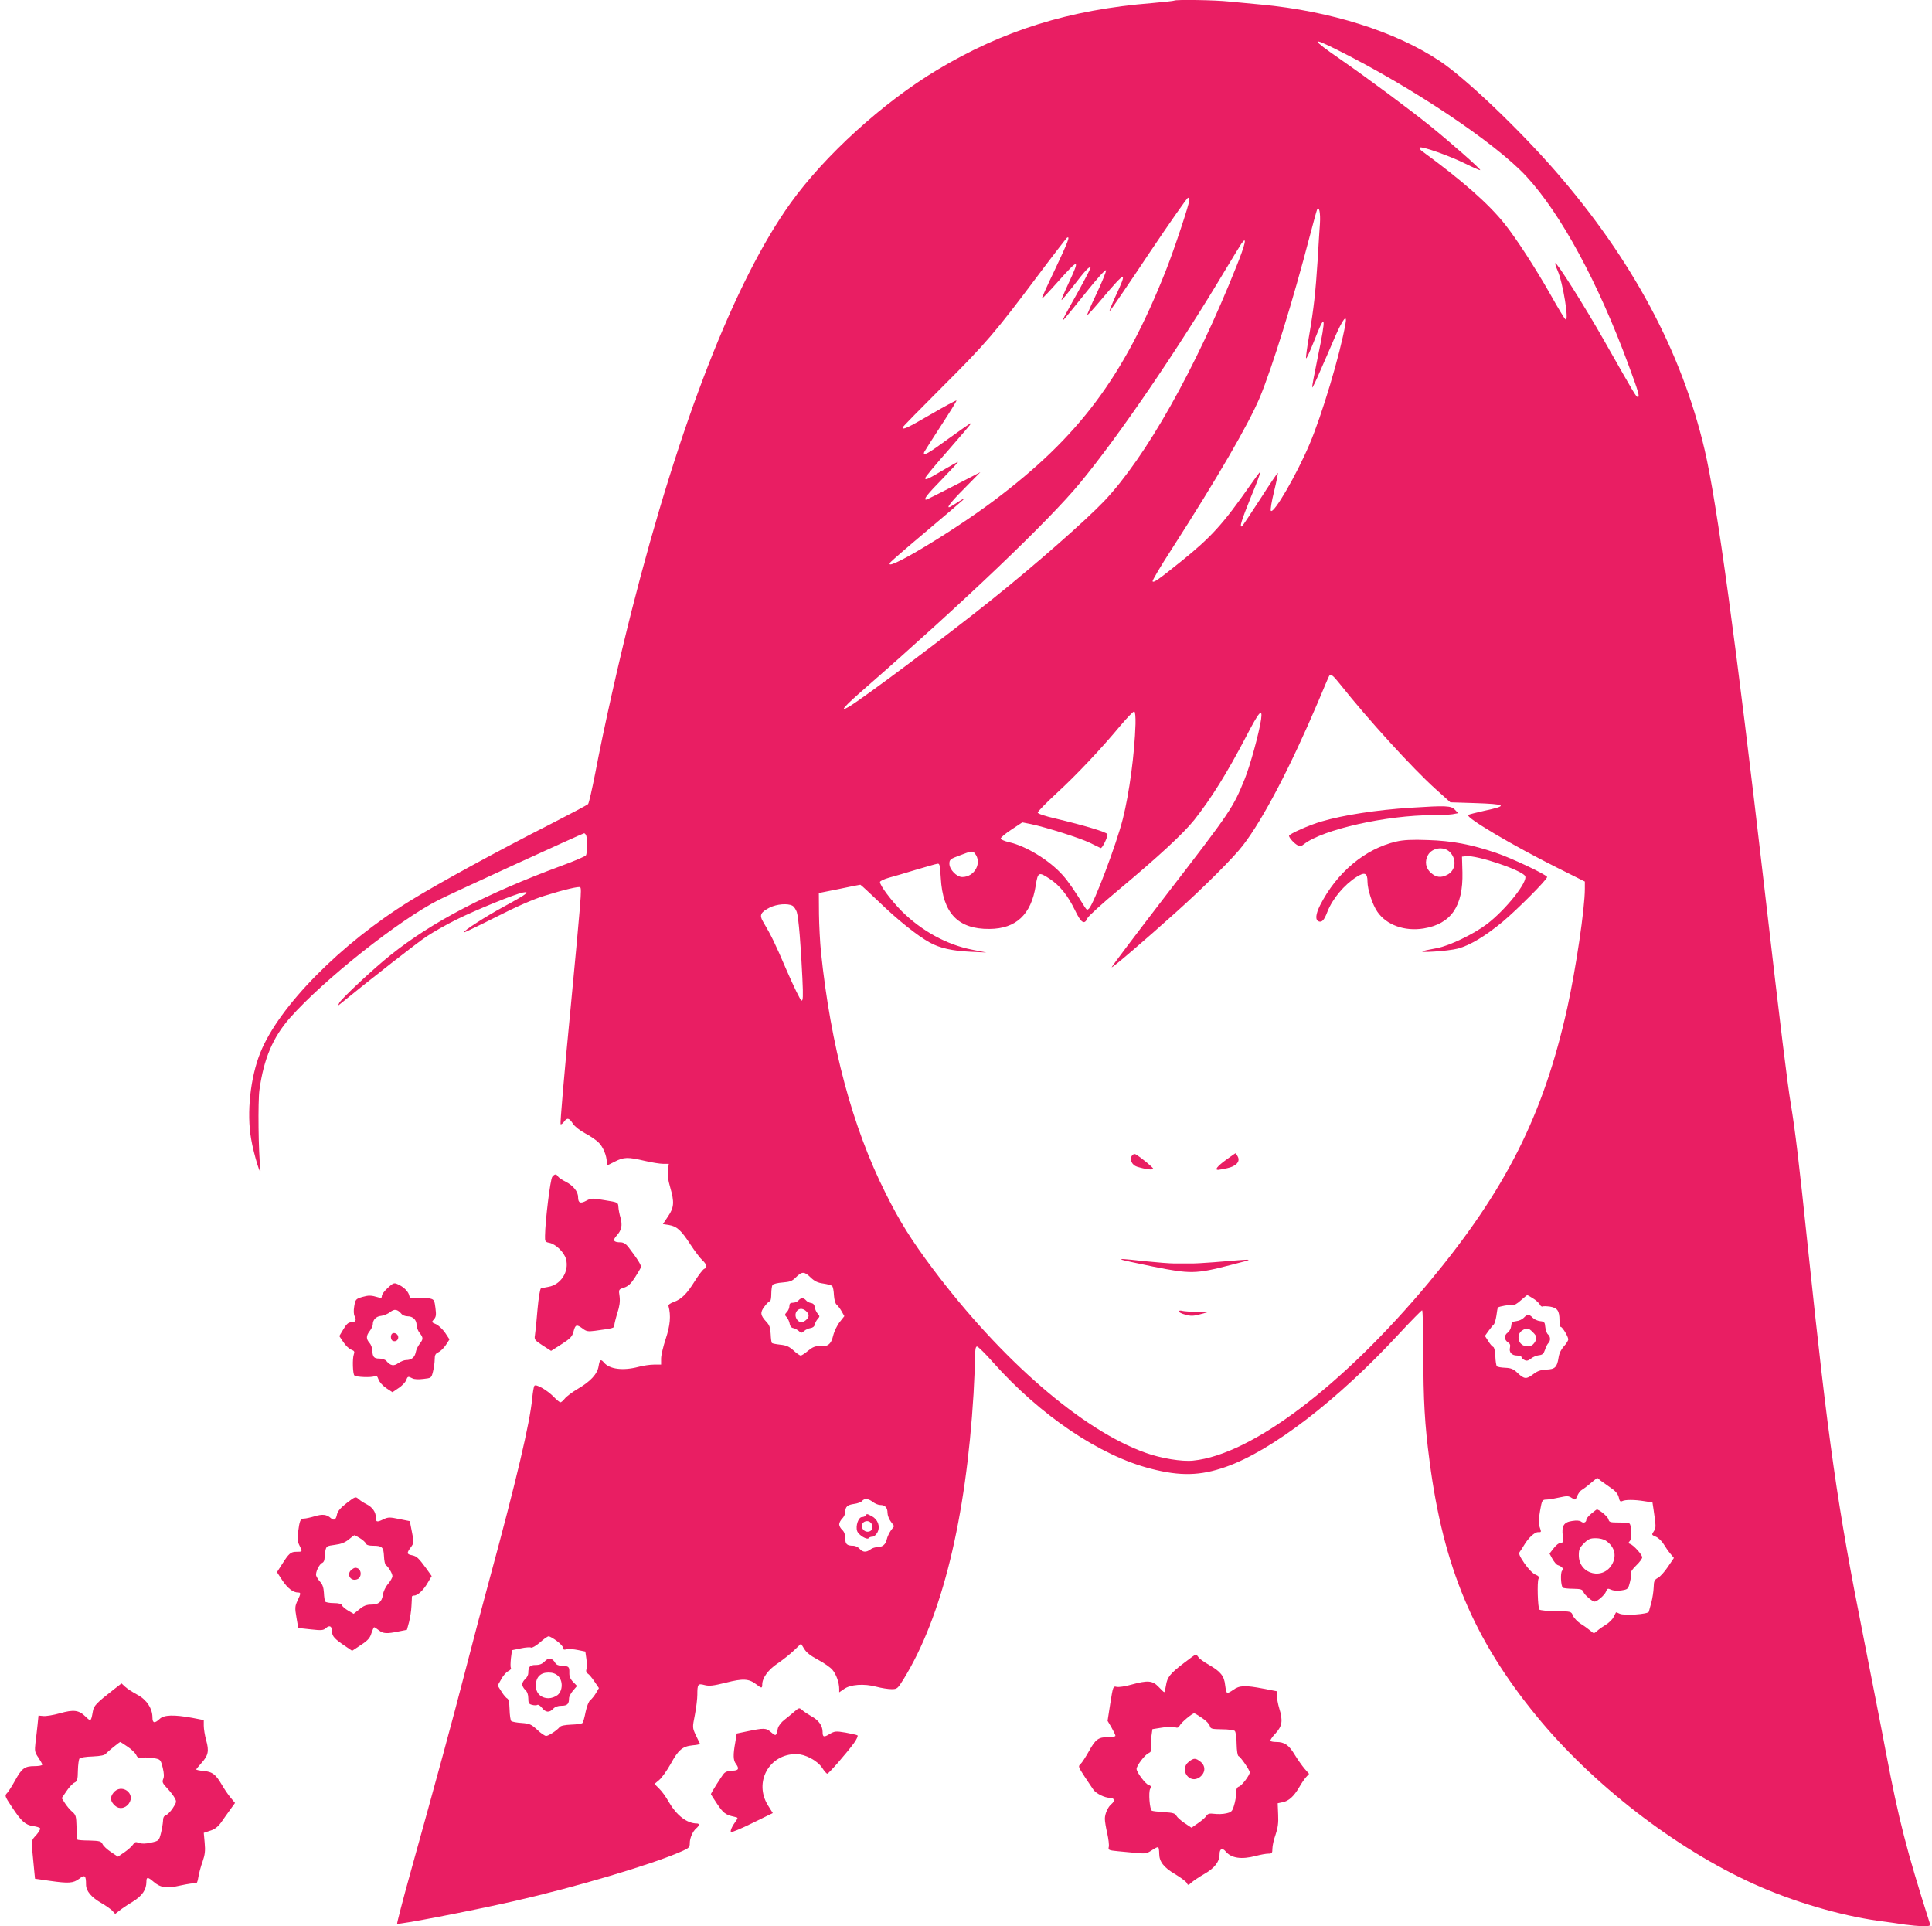 <?xml version="1.0" standalone="no"?>
<!DOCTYPE svg PUBLIC "-//W3C//DTD SVG 20010904//EN"
 "http://www.w3.org/TR/2001/REC-SVG-20010904/DTD/svg10.dtd">
<svg version="1.0" xmlns="http://www.w3.org/2000/svg"
 width="1280pt" height="1276pt" viewBox="0 0 1280 1276"
 preserveAspectRatio="xMidYMid meet">
<g transform="translate(0,1276) scale(0.1,-0.1)"
fill="#e91e63" stroke="none">
<path d="M7779 12756 c-2 -2 -67 -9 -144 -16 -551 -44 -992 -182 -1429 -445
-356 -214 -742 -565 -968 -880 -369 -514 -738 -1459 -1053 -2700 -84 -330
-187 -789 -241 -1075 -21 -107 -42 -200 -48 -207 -6 -6 -117 -65 -246 -131
-341 -173 -748 -395 -932 -509 -460 -284 -869 -698 -993 -1006 -66 -163 -92
-400 -61 -573 17 -101 69 -269 61 -199 -13 110 -17 448 -6 526 29 207 90 349
203 477 223 252 724 649 986 781 88 45 953 441 962 441 4 0 11 -7 14 -16 8
-22 7 -117 -2 -130 -4 -7 -76 -38 -161 -69 -500 -185 -858 -372 -1131 -590
-114 -90 -325 -288 -342 -318 -9 -19 -9 -20 3 -10 206 168 513 408 575 449 45
30 135 81 200 113 129 64 385 168 437 178 29 5 30 4 17 -10 -8 -8 -71 -45
-140 -82 -122 -66 -274 -164 -267 -172 2 -2 98 44 213 102 135 69 248 118 319
140 131 41 232 65 239 57 11 -10 6 -67 -65 -815 -40 -411 -69 -750 -65 -754 3
-4 13 3 22 15 21 30 35 27 59 -11 12 -19 45 -45 80 -64 33 -17 74 -45 90 -61
30 -28 55 -88 55 -131 0 -11 1 -21 3 -21 1 0 24 11 51 25 59 30 85 31 196 5
47 -11 102 -20 123 -20 l38 0 -6 -42 c-4 -29 1 -66 15 -113 29 -100 26 -134
-14 -193 l-34 -51 39 -6 c54 -9 82 -35 143 -129 29 -44 65 -92 80 -105 29 -27
33 -49 11 -57 -8 -4 -35 -38 -60 -78 -54 -87 -90 -123 -141 -141 -23 -8 -38
-19 -35 -27 17 -64 11 -128 -18 -216 -17 -51 -31 -110 -31 -132 l0 -40 -47 0
c-27 0 -73 -7 -103 -15 -102 -27 -192 -16 -229 29 -21 25 -28 19 -35 -24 -8
-52 -53 -101 -137 -150 -37 -22 -76 -51 -87 -65 -11 -14 -24 -25 -29 -25 -5 0
-25 16 -44 36 -44 45 -120 89 -129 73 -4 -6 -10 -43 -14 -82 -15 -163 -106
-548 -281 -1192 -42 -154 -114 -426 -160 -605 -84 -326 -194 -729 -366 -1347
-51 -183 -90 -335 -88 -337 9 -8 477 82 777 150 401 91 914 243 1107 329 50
22 55 27 55 55 0 34 20 79 44 99 19 16 21 31 4 31 -67 0 -135 53 -188 144 -17
31 -45 70 -63 87 l-31 31 32 27 c17 14 51 62 75 105 52 95 78 117 147 124 28
2 49 7 47 11 -1 3 -14 28 -27 56 -23 50 -23 50 -6 136 9 47 16 106 16 132 0
70 4 76 48 64 31 -8 57 -5 142 16 114 29 152 27 203 -13 32 -25 37 -25 37 0 0
45 40 99 103 141 34 23 83 62 108 86 l46 44 21 -34 c14 -24 42 -46 91 -72 39
-21 83 -51 96 -67 25 -29 45 -85 45 -126 l0 -23 32 22 c42 30 132 37 214 15
34 -9 79 -16 101 -16 37 0 40 3 80 67 254 413 413 1061 463 1890 5 95 10 204
10 243 0 51 4 70 13 70 7 0 55 -47 106 -105 313 -352 708 -619 1047 -705 194
-50 326 -47 494 12 305 106 744 443 1151 884 79 85 147 154 151 154 4 0 8
-130 8 -288 0 -309 9 -468 41 -710 91 -702 292 -1181 708 -1689 371 -454 921
-879 1441 -1114 256 -116 569 -208 825 -244 61 -8 140 -19 177 -25 37 -5 90
-10 118 -10 49 0 51 1 44 23 -154 485 -204 680 -289 1127 -25 135 -94 484
-151 775 -171 859 -231 1283 -364 2550 -63 604 -86 793 -116 975 -22 133 -64
473 -174 1425 -187 1620 -317 2568 -396 2904 -153 653 -481 1264 -991 1850
-244 280 -596 615 -763 726 -293 196 -725 332 -1185 375 -66 6 -161 15 -212
20 -90 10 -356 14 -364 6z m1082 -327 c497 -248 1046 -616 1251 -837 230 -249
477 -705 678 -1252 65 -175 75 -210 61 -210 -11 0 -18 12 -221 370 -128 226
-317 526 -326 517 -2 -2 4 -24 15 -48 36 -81 78 -341 53 -325 -6 3 -52 79
-102 169 -99 174 -223 365 -300 462 -107 135 -285 291 -545 481 -16 11 -24 23
-19 27 16 9 202 -57 304 -108 51 -25 94 -44 97 -42 5 6 -196 183 -332 293
-130 105 -411 314 -597 443 -193 133 -198 151 -17 60z m-981 -993 c0 -26 -100
-327 -155 -466 -280 -708 -578 -1106 -1145 -1530 -285 -213 -749 -489 -679
-403 8 9 115 102 239 206 124 104 232 197 240 205 15 16 0 8 -65 -34 -60 -39
-32 4 71 107 l109 111 -176 -91 c-97 -50 -179 -91 -183 -91 -20 0 6 34 106
136 61 63 108 114 105 114 -4 0 -41 -21 -84 -46 -120 -71 -133 -77 -133 -61 0
7 70 91 155 187 84 96 152 176 150 178 -2 2 -68 -44 -148 -102 -139 -102 -175
-122 -164 -91 4 8 54 87 112 176 58 89 104 163 102 166 -3 2 -79 -39 -170 -92
-157 -91 -187 -105 -187 -87 0 4 120 126 266 272 284 283 349 359 632 737 99
132 186 244 191 248 23 14 7 -27 -79 -209 -50 -104 -89 -190 -87 -193 3 -2 50
48 107 112 139 156 147 155 70 -10 -28 -60 -49 -110 -47 -112 3 -2 38 41 80
95 75 98 104 129 112 120 3 -2 -32 -69 -76 -149 -101 -181 -111 -199 -105
-199 3 0 67 78 143 173 83 104 139 166 141 156 1 -8 -27 -78 -63 -154 -36 -76
-64 -140 -62 -142 3 -2 47 47 99 109 159 188 170 189 87 12 -27 -60 -44 -102
-36 -94 8 8 126 180 261 383 136 202 251 367 257 367 5 0 9 -6 9 -14z m865
-156 c-3 -41 -10 -149 -15 -240 -14 -216 -26 -324 -56 -499 -14 -79 -23 -148
-21 -154 2 -7 25 43 52 111 78 201 84 177 25 -107 -22 -107 -39 -196 -36 -198
2 -2 26 47 52 108 27 62 72 164 99 228 52 119 82 156 69 85 -36 -203 -156
-605 -239 -799 -86 -202 -235 -459 -255 -439 -5 5 5 63 21 128 16 66 27 121
25 123 -2 2 -54 -75 -116 -172 -62 -96 -117 -178 -121 -181 -20 -12 -5 36 60
197 39 93 66 167 61 164 -5 -3 -34 -42 -66 -88 -182 -260 -259 -345 -459 -506
-153 -123 -182 -143 -189 -132 -3 4 53 100 126 212 305 475 508 825 585 1007
81 196 218 635 333 1077 23 88 44 164 47 169 13 21 22 -26 18 -94z m-554 -286
c-272 -682 -599 -1261 -875 -1553 -125 -131 -456 -422 -751 -658 -297 -238
-846 -649 -941 -705 -70 -41 -30 4 119 133 645 564 1205 1098 1412 1349 255
308 647 882 965 1415 46 77 93 153 104 170 40 58 28 0 -33 -151z m691 -2771
c179 -226 477 -553 627 -688 l100 -90 159 -5 c213 -7 227 -17 66 -51 -54 -12
-102 -24 -107 -28 -18 -17 297 -203 591 -350 l182 -91 0 -48 c0 -131 -59 -527
-116 -787 -158 -713 -408 -1208 -917 -1820 -571 -685 -1175 -1142 -1562 -1181
-74 -8 -214 15 -316 52 -418 149 -954 613 -1409 1219 -143 191 -220 314 -314
503 -219 437 -362 972 -427 1597 -6 61 -12 173 -13 249 l-1 140 135 27 c74 16
137 28 140 28 3 0 59 -52 125 -115 124 -120 253 -223 335 -268 67 -37 148 -55
269 -61 l106 -5 -96 19 c-167 33 -333 124 -465 255 -69 70 -144 169 -144 193
0 6 26 19 58 28 31 8 111 32 177 52 66 19 129 38 141 40 20 5 21 0 27 -94 13
-232 114 -339 322 -337 176 1 277 95 307 288 14 89 20 92 91 45 68 -44 122
-112 168 -207 42 -88 64 -101 84 -54 6 13 98 97 205 186 267 223 430 374 502
464 113 143 218 312 343 551 87 168 111 196 100 115 -13 -89 -73 -308 -109
-396 -77 -190 -90 -210 -521 -769 -200 -260 -362 -475 -360 -477 5 -5 222 181
430 368 183 164 380 361 440 440 134 174 313 517 497 949 38 91 71 169 74 173
10 17 24 6 76 -59z m-1359 -259 c-6 -198 -41 -458 -84 -629 -43 -170 -190
-558 -224 -594 -11 -11 -15 -10 -28 10 -66 107 -110 171 -146 211 -87 98 -243
194 -357 219 -30 7 -54 18 -54 24 0 7 32 34 72 60 l71 47 56 -11 c108 -23 327
-93 391 -124 36 -18 68 -33 72 -35 10 -5 50 78 45 92 -6 14 -154 58 -342 103
-74 17 -120 33 -120 40 0 7 56 64 124 127 134 123 296 295 424 449 45 53 86
96 92 94 6 -3 9 -36 8 -83z m-1065 -857 c51 -61 0 -157 -83 -157 -37 0 -85 50
-85 88 0 27 5 32 68 55 78 30 86 31 100 14z m-1208 -347 c10 -5 23 -25 29 -42
12 -38 27 -219 37 -437 6 -125 4 -153 -6 -149 -8 2 -52 94 -100 204 -78 182
-99 224 -156 321 -24 41 -14 60 46 91 47 23 118 29 150 12z m121 -2463 c26
-25 47 -35 84 -40 27 -4 53 -11 58 -16 6 -6 11 -33 12 -61 2 -30 9 -56 18 -63
8 -7 23 -26 33 -44 l18 -32 -30 -38 c-17 -21 -37 -62 -44 -91 -14 -59 -37 -76
-96 -70 -22 1 -41 -6 -70 -30 -21 -18 -43 -32 -49 -32 -6 0 -28 15 -48 34 -29
26 -48 34 -87 38 -28 3 -53 8 -56 11 -3 3 -7 30 -8 59 -2 42 -8 60 -29 82 -40
43 -42 62 -12 101 14 19 30 35 36 35 5 0 9 21 9 48 0 26 4 53 8 60 5 6 34 14
67 16 49 4 63 9 89 35 39 39 55 39 97 -2z m4785 -138 c19 -11 39 -30 45 -40 5
-11 14 -17 19 -14 5 3 27 2 50 -1 48 -8 62 -28 62 -90 0 -24 3 -44 8 -44 11 0
50 -64 50 -83 0 -8 -13 -29 -29 -46 -18 -20 -31 -46 -35 -74 -10 -65 -24 -78
-81 -80 -37 -2 -59 -9 -86 -30 -46 -35 -60 -34 -103 6 -29 28 -44 34 -83 36
-26 1 -51 5 -56 10 -4 4 -9 34 -10 66 -2 34 -7 60 -14 62 -7 3 -22 20 -33 39
l-22 34 23 32 c13 18 29 38 35 43 6 6 14 32 18 59 3 27 8 51 10 54 9 8 82 21
97 16 9 -2 32 10 54 31 22 19 41 35 43 35 3 0 20 -9 38 -21z m521 -1259 c28
-19 43 -39 48 -60 5 -25 10 -30 23 -24 21 10 81 10 148 -1 l52 -8 7 -46 c17
-116 17 -121 2 -145 -16 -23 -15 -24 13 -36 17 -7 40 -29 52 -49 12 -20 32
-49 45 -64 l23 -28 -40 -59 c-22 -33 -52 -66 -66 -73 -23 -12 -27 -21 -28 -63
-1 -27 -8 -71 -15 -99 -8 -27 -15 -55 -17 -62 -4 -17 -166 -28 -194 -13 -12 6
-23 10 -24 8 -1 -2 -8 -16 -16 -31 -7 -15 -30 -37 -49 -49 -20 -12 -46 -30
-58 -41 -23 -20 -23 -20 -45 -1 -13 11 -41 32 -64 46 -22 14 -46 39 -53 55
-11 28 -12 28 -112 30 -56 0 -105 5 -110 10 -11 11 -16 184 -6 204 6 12 1 19
-21 28 -17 7 -47 38 -72 74 -33 49 -40 65 -31 77 6 8 19 28 29 45 27 46 69 85
91 85 24 0 24 -2 11 36 -7 20 -6 52 3 104 13 73 14 75 43 76 16 0 55 7 86 14
50 11 60 11 81 -3 24 -16 25 -15 37 14 7 16 20 34 30 39 9 5 36 25 59 45 l43
35 26 -21 c15 -11 46 -33 69 -49z m-4894 -90 c14 -11 36 -20 49 -20 32 0 48
-18 48 -52 0 -16 10 -42 22 -58 l22 -30 -21 -28 c-11 -15 -24 -42 -28 -60 -7
-34 -29 -52 -67 -52 -13 0 -32 -7 -42 -15 -27 -20 -50 -19 -71 5 -10 11 -28
20 -41 20 -43 0 -54 10 -54 50 0 24 -7 43 -20 55 -11 10 -20 26 -20 37 0 10 9
27 20 38 11 11 20 30 20 43 0 35 14 48 58 54 23 3 47 12 53 19 16 20 42 17 72
-6z m-2095 -920 c23 -17 42 -37 42 -46 0 -12 6 -15 24 -10 14 3 47 1 75 -5
l49 -10 7 -49 c4 -27 4 -58 0 -69 -4 -12 0 -23 9 -28 8 -4 28 -28 44 -52 l30
-44 -20 -34 c-11 -18 -28 -39 -37 -46 -10 -7 -23 -39 -31 -77 -7 -36 -16 -69
-21 -74 -4 -5 -38 -10 -74 -11 -44 -2 -70 -7 -78 -17 -18 -22 -73 -58 -89 -58
-8 0 -35 18 -59 41 -39 36 -50 41 -103 45 -33 2 -64 8 -69 13 -5 5 -10 39 -11
77 -1 43 -7 69 -15 72 -6 2 -24 22 -38 45 l-26 41 24 42 c12 23 33 47 46 53
13 6 21 16 18 21 -4 6 -3 35 0 64 l7 54 58 12 c32 7 63 9 69 5 6 -3 32 12 58
34 25 23 51 41 58 41 7 0 31 -14 53 -30z"/>
<path d="M9345 7409 c-221 -14 -444 -48 -590 -91 -80 -23 -215 -83 -215 -95 1
-14 34 -50 56 -62 18 -8 27 -7 45 8 124 96 545 191 853 191 50 0 108 3 129 6
l38 7 -22 23 c-25 27 -59 28 -294 13z"/>
<path d="M9251 7185 c-206 -47 -395 -205 -505 -422 -30 -60 -33 -98 -9 -107
21 -8 36 8 57 63 34 87 111 179 194 232 54 34 72 26 72 -31 0 -53 33 -154 66
-201 60 -87 180 -130 305 -110 182 30 263 146 258 371 l-3 105 28 3 c70 8 365
-91 390 -131 22 -35 -127 -223 -253 -319 -87 -66 -249 -144 -331 -159 -122
-22 -128 -29 -21 -23 57 3 129 12 160 20 79 21 181 82 297 178 100 84 294 279
294 296 0 14 -234 125 -338 160 -168 57 -293 80 -452 85 -105 4 -162 1 -209
-10z m354 -69 c48 -48 40 -122 -16 -151 -42 -22 -75 -18 -109 13 -35 30 -42
75 -20 116 26 50 105 62 145 22z"/>
<path d="M7501 5106 c-20 -24 -3 -64 32 -75 55 -17 107 -24 107 -13 0 8 -84
77 -116 95 -7 4 -17 1 -23 -7z"/>
<path d="M8121 5075 c-56 -41 -75 -65 -51 -65 5 0 32 5 60 11 60 13 89 44 70
78 -6 12 -12 21 -14 21 -2 0 -31 -20 -65 -45z"/>
<path d="M7431 4415 c3 -2 97 -23 210 -46 245 -49 281 -49 509 10 173 45 184
43 -110 19 -63 -5 -135 -9 -160 -8 -25 0 -69 0 -99 0 -30 0 -118 7 -195 15
-157 17 -161 17 -155 10z"/>
<path d="M7810 4072 c0 -5 19 -15 43 -21 35 -10 53 -10 97 2 l55 15 -75 1
c-41 1 -85 4 -97 7 -13 4 -23 2 -23 -4z"/>
<path d="M5290 4145 c-7 -8 -23 -15 -36 -15 -18 0 -24 -6 -24 -22 0 -12 -7
-30 -17 -40 -15 -16 -15 -20 0 -35 8 -10 17 -29 19 -43 2 -15 11 -26 23 -28
11 -2 28 -11 38 -20 15 -14 19 -14 35 1 9 8 28 17 42 19 15 2 26 11 28 23 2
11 11 28 20 38 14 15 14 19 -1 35 -8 9 -17 28 -19 42 -2 17 -10 26 -25 28 -12
2 -27 10 -33 18 -16 18 -34 18 -50 -1z m56 -76 c20 -22 13 -43 -19 -63 -36
-23 -75 36 -47 70 17 20 44 17 66 -7z"/>
<path d="M10096 4031 c-10 -11 -32 -21 -50 -23 -26 -3 -32 -8 -34 -33 -2 -16
-12 -35 -23 -43 -25 -17 -24 -48 1 -64 14 -9 18 -19 14 -35 -8 -31 12 -53 47
-53 16 0 29 -4 29 -10 0 -5 9 -14 19 -19 14 -8 25 -6 43 8 13 11 37 21 53 23
24 2 32 10 41 36 5 17 15 37 22 44 16 16 15 43 -2 58 -8 6 -16 28 -18 48 -3
33 -6 37 -34 40 -18 2 -40 12 -50 23 -9 10 -22 19 -29 19 -7 0 -20 -9 -29 -19z
m59 -96 c29 -28 31 -42 9 -73 -18 -26 -60 -29 -86 -5 -25 23 -23 68 4 87 31
22 45 20 73 -9z"/>
<path d="M10542 2732 c-18 -15 -32 -32 -32 -39 0 -18 -19 -26 -35 -13 -9 7
-30 9 -60 4 -55 -8 -70 -33 -61 -101 5 -38 3 -43 -14 -43 -10 0 -31 -16 -46
-36 l-28 -36 19 -35 c11 -19 26 -38 35 -41 31 -11 41 -24 29 -38 -12 -14 -8
-99 5 -112 4 -3 34 -7 68 -7 52 -1 62 -4 69 -22 7 -19 58 -63 74 -63 17 0 67
44 75 66 8 21 12 23 34 13 14 -7 43 -9 68 -5 43 7 45 8 57 56 7 27 10 54 6 60
-3 5 12 27 34 48 23 22 41 46 41 55 0 18 -57 81 -80 89 -13 4 -13 7 -1 21 13
17 11 100 -3 114 -4 4 -35 7 -71 7 -58 0 -64 2 -69 22 -5 18 -61 65 -77 64 -2
0 -19 -13 -37 -28z m98 -179 c54 -37 71 -92 45 -147 -56 -118 -225 -79 -225
51 0 38 5 50 34 79 28 28 41 34 78 34 25 0 54 -7 68 -17z"/>
<path d="M5735 2720 c-3 -5 -14 -10 -24 -10 -24 0 -44 -60 -32 -93 10 -27 67
-61 77 -46 3 5 14 9 24 9 11 0 25 13 34 30 19 39 2 84 -38 106 -34 17 -33 17
-41 4z m45 -75 c0 -15 -7 -26 -20 -30 -41 -13 -70 43 -33 64 25 13 53 -5 53
-34z"/>
<path d="M3610 1755 c-17 -18 -34 -25 -61 -25 -38 0 -49 -11 -49 -54 0 -12 -9
-29 -20 -39 -11 -9 -20 -25 -20 -35 0 -11 9 -27 20 -37 13 -12 20 -31 20 -55
0 -32 4 -39 25 -44 14 -4 30 -4 36 0 5 3 19 -6 30 -20 24 -31 49 -33 74 -6 12
13 31 20 55 20 39 0 50 12 50 50 0 10 12 33 26 50 l27 31 -26 27 c-18 18 -26
37 -25 60 1 40 -3 45 -48 46 -22 1 -39 8 -45 19 -19 34 -44 38 -69 12z m87
-97 c34 -32 32 -99 -3 -127 -15 -12 -41 -21 -59 -21 -51 0 -85 33 -85 83 0 56
30 87 84 87 27 0 47 -7 63 -22z"/>
<path d="M3659 4964 c-13 -15 -47 -293 -48 -390 -1 -38 1 -42 28 -47 44 -9 99
-63 111 -108 22 -82 -34 -170 -117 -184 -21 -4 -43 -8 -49 -10 -6 -2 -16 -63
-23 -141 -6 -77 -14 -153 -17 -170 -5 -28 -1 -33 51 -67 l56 -36 69 44 c59 38
71 50 80 85 12 46 20 48 60 19 24 -19 36 -21 82 -15 124 17 128 18 128 36 0 9
9 46 20 81 15 46 19 77 15 110 -7 47 -7 47 30 59 27 9 45 26 71 66 19 30 37
60 40 68 5 12 -18 50 -86 139 -14 17 -31 27 -48 27 -47 0 -55 13 -27 44 33 36
40 68 26 119 -7 23 -13 55 -14 72 -2 30 -3 30 -90 44 -82 14 -90 14 -122 -3
-40 -22 -55 -15 -55 23 0 37 -32 77 -83 103 -23 11 -46 27 -50 34 -11 18 -22
18 -38 -2z"/>
<path d="M2567 4226 c-20 -18 -37 -41 -37 -51 0 -13 -5 -16 -22 -10 -50 15
-65 15 -108 3 -43 -13 -45 -16 -53 -61 -5 -30 -4 -55 3 -67 14 -26 5 -40 -25
-40 -17 0 -30 -12 -50 -46 l-27 -45 27 -40 c14 -22 37 -44 52 -50 21 -8 24
-13 17 -32 -10 -28 -7 -128 4 -139 11 -11 113 -15 133 -5 13 6 19 1 27 -22 6
-17 28 -41 51 -57 l41 -27 40 27 c23 15 45 38 50 51 11 28 13 29 42 14 12 -7
41 -8 73 -4 53 6 53 6 64 50 6 24 11 60 11 80 0 28 5 38 25 47 13 6 35 27 49
48 l24 37 -29 44 c-17 24 -44 50 -61 57 -29 12 -30 14 -13 32 14 16 16 29 10
75 -6 49 -9 56 -33 62 -29 7 -84 8 -117 2 -13 -3 -20 2 -23 16 -5 26 -30 53
-64 71 -37 19 -39 19 -81 -20z m93 -170 c7 -9 25 -16 41 -16 35 0 59 -24 59
-58 0 -15 9 -38 20 -52 25 -32 25 -41 0 -73 -11 -14 -23 -39 -26 -57 -7 -33
-29 -50 -64 -50 -12 0 -35 -9 -51 -20 -30 -22 -52 -18 -79 14 -7 9 -28 16 -47
16 -36 0 -44 10 -47 57 0 16 -9 37 -18 47 -23 26 -23 47 2 79 11 14 20 34 20
44 0 30 22 53 56 56 17 2 44 13 59 25 29 23 48 19 75 -12z"/>
<path d="M2597 3924 c-12 -12 -8 -42 6 -47 21 -8 39 8 35 29 -3 19 -29 30 -41
18z"/>
<path d="M2297 2803 c-40 -31 -60 -54 -64 -74 -7 -37 -20 -45 -41 -26 -28 25
-56 28 -108 12 -27 -8 -59 -15 -70 -15 -24 0 -29 -12 -40 -96 -4 -38 -2 -59
10 -82 21 -42 21 -42 -19 -42 -39 0 -50 -9 -98 -85 l-32 -50 36 -55 c35 -52
71 -80 104 -80 19 0 19 -6 -4 -54 -17 -37 -18 -48 -7 -111 l12 -70 82 -9 c72
-8 85 -7 102 9 24 21 40 12 40 -24 0 -30 16 -48 87 -96 l46 -31 59 39 c46 30
60 47 69 78 7 21 15 39 18 39 3 0 17 -9 31 -20 29 -23 53 -24 130 -8 l56 11
14 51 c7 28 15 76 16 106 2 30 3 58 3 63 1 4 7 7 15 7 23 0 63 37 90 85 l26
44 -34 48 c-54 73 -64 83 -96 90 -36 7 -37 14 -8 53 21 29 21 32 7 102 l-14
71 -70 14 c-62 13 -73 13 -103 -1 -45 -22 -52 -20 -52 12 0 36 -23 68 -63 88
-18 9 -41 24 -52 34 -19 17 -22 16 -78 -27z m88 -233 c18 -11 36 -27 39 -35 3
-10 20 -15 48 -15 60 0 69 -9 72 -69 1 -29 7 -56 12 -59 18 -12 44 -56 44 -74
0 -9 -13 -32 -28 -50 -17 -19 -32 -50 -35 -73 -8 -48 -28 -65 -79 -65 -29 0
-50 -8 -77 -31 l-38 -30 -36 21 c-19 11 -38 27 -41 35 -4 10 -21 15 -55 15
-27 0 -53 5 -56 10 -4 6 -8 32 -9 59 -2 33 -9 55 -24 71 -12 13 -24 32 -27 41
-7 21 20 78 41 86 7 3 14 15 14 28 0 12 3 36 6 53 6 29 10 31 63 38 40 5 66
15 91 35 19 16 36 29 39 29 2 0 18 -9 36 -20z"/>
<path d="M2330 2362 c-40 -32 -4 -85 41 -62 25 14 25 56 0 70 -15 7 -24 5 -41
-8z"/>
<path d="M7845 1744 c-93 -71 -112 -95 -120 -149 -4 -25 -9 -45 -12 -45 -2 0
-19 16 -37 35 -40 42 -71 45 -180 15 -41 -12 -85 -18 -98 -15 -23 6 -24 4 -42
-109 l-18 -116 26 -44 c14 -25 26 -49 26 -55 0 -5 -22 -10 -49 -9 -64 0 -83
-14 -127 -94 -21 -37 -45 -75 -55 -84 -17 -15 -15 -19 26 -82 24 -37 51 -76
59 -88 18 -26 75 -54 110 -54 29 0 35 -20 10 -41 -24 -19 -44 -65 -44 -98 0
-16 7 -60 16 -97 8 -37 13 -77 10 -89 -5 -21 -1 -23 62 -29 37 -3 94 -9 127
-12 53 -5 64 -3 97 19 20 14 39 23 42 19 3 -3 6 -21 6 -41 0 -54 30 -92 104
-136 37 -22 72 -48 78 -58 9 -18 10 -18 31 1 12 11 50 37 85 57 70 40 102 82
102 133 0 35 19 43 41 16 37 -44 104 -54 199 -29 30 8 67 15 83 15 24 0 27 4
27 33 0 19 9 60 21 93 15 44 20 78 17 134 l-3 74 33 7 c41 8 74 39 109 98 14
25 35 56 46 68 l20 22 -30 34 c-16 19 -46 61 -66 94 -38 63 -67 83 -121 83
-18 0 -36 3 -39 7 -4 3 11 26 33 49 45 49 51 84 25 168 -8 27 -15 63 -15 81
l0 31 -88 17 c-123 24 -161 22 -202 -8 -18 -13 -36 -22 -40 -20 -4 3 -10 25
-13 51 -6 61 -31 91 -106 134 -35 20 -67 43 -72 53 -6 9 -13 17 -17 16 -4 0
-38 -25 -77 -55z m119 -365 c26 -17 48 -40 51 -52 5 -20 13 -22 81 -23 41 0
79 -5 85 -11 6 -6 12 -45 12 -87 1 -45 6 -77 13 -80 14 -5 74 -93 74 -107 0
-19 -52 -88 -71 -94 -14 -5 -19 -16 -19 -43 0 -20 -6 -57 -14 -82 -12 -40 -17
-45 -52 -53 -21 -5 -57 -6 -79 -3 -33 4 -43 1 -53 -14 -6 -10 -31 -32 -55 -48
l-43 -30 -45 30 c-24 16 -49 38 -55 49 -8 16 -23 21 -83 24 -40 3 -76 7 -80
10 -14 8 -23 123 -11 144 8 16 6 21 -10 26 -22 7 -80 85 -80 107 1 22 54 92
78 103 17 8 21 16 17 35 -2 14 -1 47 3 75 l7 50 50 8 c73 11 78 11 101 4 15
-5 23 -2 30 12 9 19 81 80 96 81 4 0 27 -14 52 -31z"/>
<path d="M7876 1089 c-66 -52 5 -152 73 -102 38 29 40 74 5 102 -33 26 -45 26
-78 0z"/>
<path d="M755 1569 c-118 -92 -134 -109 -140 -147 -12 -67 -13 -68 -48 -34
-45 44 -79 48 -171 22 -42 -12 -92 -20 -109 -18 l-32 3 -6 -60 c-3 -33 -10
-87 -14 -120 -6 -55 -5 -63 19 -98 14 -21 26 -42 26 -47 0 -6 -24 -10 -52 -10
-65 0 -84 -15 -128 -95 -18 -33 -41 -69 -51 -81 -19 -20 -19 -21 30 -95 63
-96 90 -119 140 -126 23 -3 44 -10 47 -15 3 -5 -9 -25 -26 -45 -36 -40 -34
-20 -14 -228 l6 -61 97 -14 c127 -18 156 -16 196 14 37 29 45 22 45 -39 0 -43
35 -84 103 -123 28 -16 60 -39 71 -50 l19 -21 26 20 c14 12 54 39 89 60 65 40
92 80 92 134 0 31 9 32 46 0 47 -41 87 -47 183 -25 46 10 89 16 96 14 8 -4 15
10 19 40 4 24 16 71 28 103 16 46 19 72 14 125 l-6 66 42 14 c30 9 51 25 73
55 16 24 44 62 61 86 l31 43 -29 35 c-16 19 -42 57 -58 85 -41 70 -62 86 -120
92 -27 2 -50 7 -50 10 0 2 16 22 35 43 45 50 51 79 31 150 -9 32 -16 76 -16
97 l0 37 -77 15 c-121 22 -187 20 -215 -7 -34 -32 -48 -29 -48 10 0 59 -39
118 -100 150 -30 16 -66 39 -80 52 l-25 23 -50 -39z m90 -380 c26 -17 51 -42
57 -54 8 -19 16 -22 42 -19 17 3 51 1 75 -3 44 -8 45 -9 59 -63 9 -38 10 -61
3 -76 -8 -19 -4 -28 27 -61 20 -21 43 -51 50 -65 13 -23 11 -29 -13 -66 -15
-23 -36 -44 -46 -47 -13 -5 -19 -16 -19 -38 -1 -18 -7 -54 -14 -82 -13 -50
-14 -50 -66 -62 -36 -8 -61 -8 -79 -2 -22 9 -28 7 -40 -11 -8 -12 -34 -35 -57
-51 l-43 -29 -46 31 c-26 17 -51 41 -56 53 -9 18 -19 21 -85 23 -42 0 -78 3
-81 6 -3 3 -6 41 -6 84 -2 71 -4 80 -29 101 -15 13 -36 38 -48 57 l-21 33 32
47 c17 26 41 51 53 56 18 9 21 19 22 80 1 39 6 75 11 80 6 6 45 12 87 13 56 3
80 8 89 20 10 12 87 75 94 76 1 0 23 -14 48 -31z"/>
<path d="M751 883 c-24 -30 -20 -58 12 -86 27 -24 66 -18 90 14 50 68 -50 139
-102 72z"/>
<path d="M5264 1422 c-17 -15 -48 -40 -67 -55 -20 -15 -39 -40 -43 -55 -12
-55 -12 -55 -46 -27 -34 29 -45 29 -165 4 l-62 -13 -10 -61 c-15 -82 -13 -116
4 -139 25 -33 18 -46 -23 -46 -25 0 -45 -7 -56 -19 -15 -17 -86 -129 -86 -137
0 -1 18 -30 41 -64 40 -60 56 -73 112 -85 28 -6 28 -7 13 -28 -26 -35 -40 -67
-33 -74 4 -3 68 23 142 60 l135 66 -32 51 c-95 153 7 340 187 340 59 0 140
-43 172 -91 14 -22 29 -39 34 -39 10 0 131 140 177 203 18 25 28 48 23 51 -5
3 -40 11 -78 18 -65 11 -73 10 -106 -9 -39 -24 -47 -21 -47 14 0 40 -26 77
-72 102 -23 13 -52 32 -63 42 -19 17 -21 17 -51 -9z"/>
</g>
</svg>

